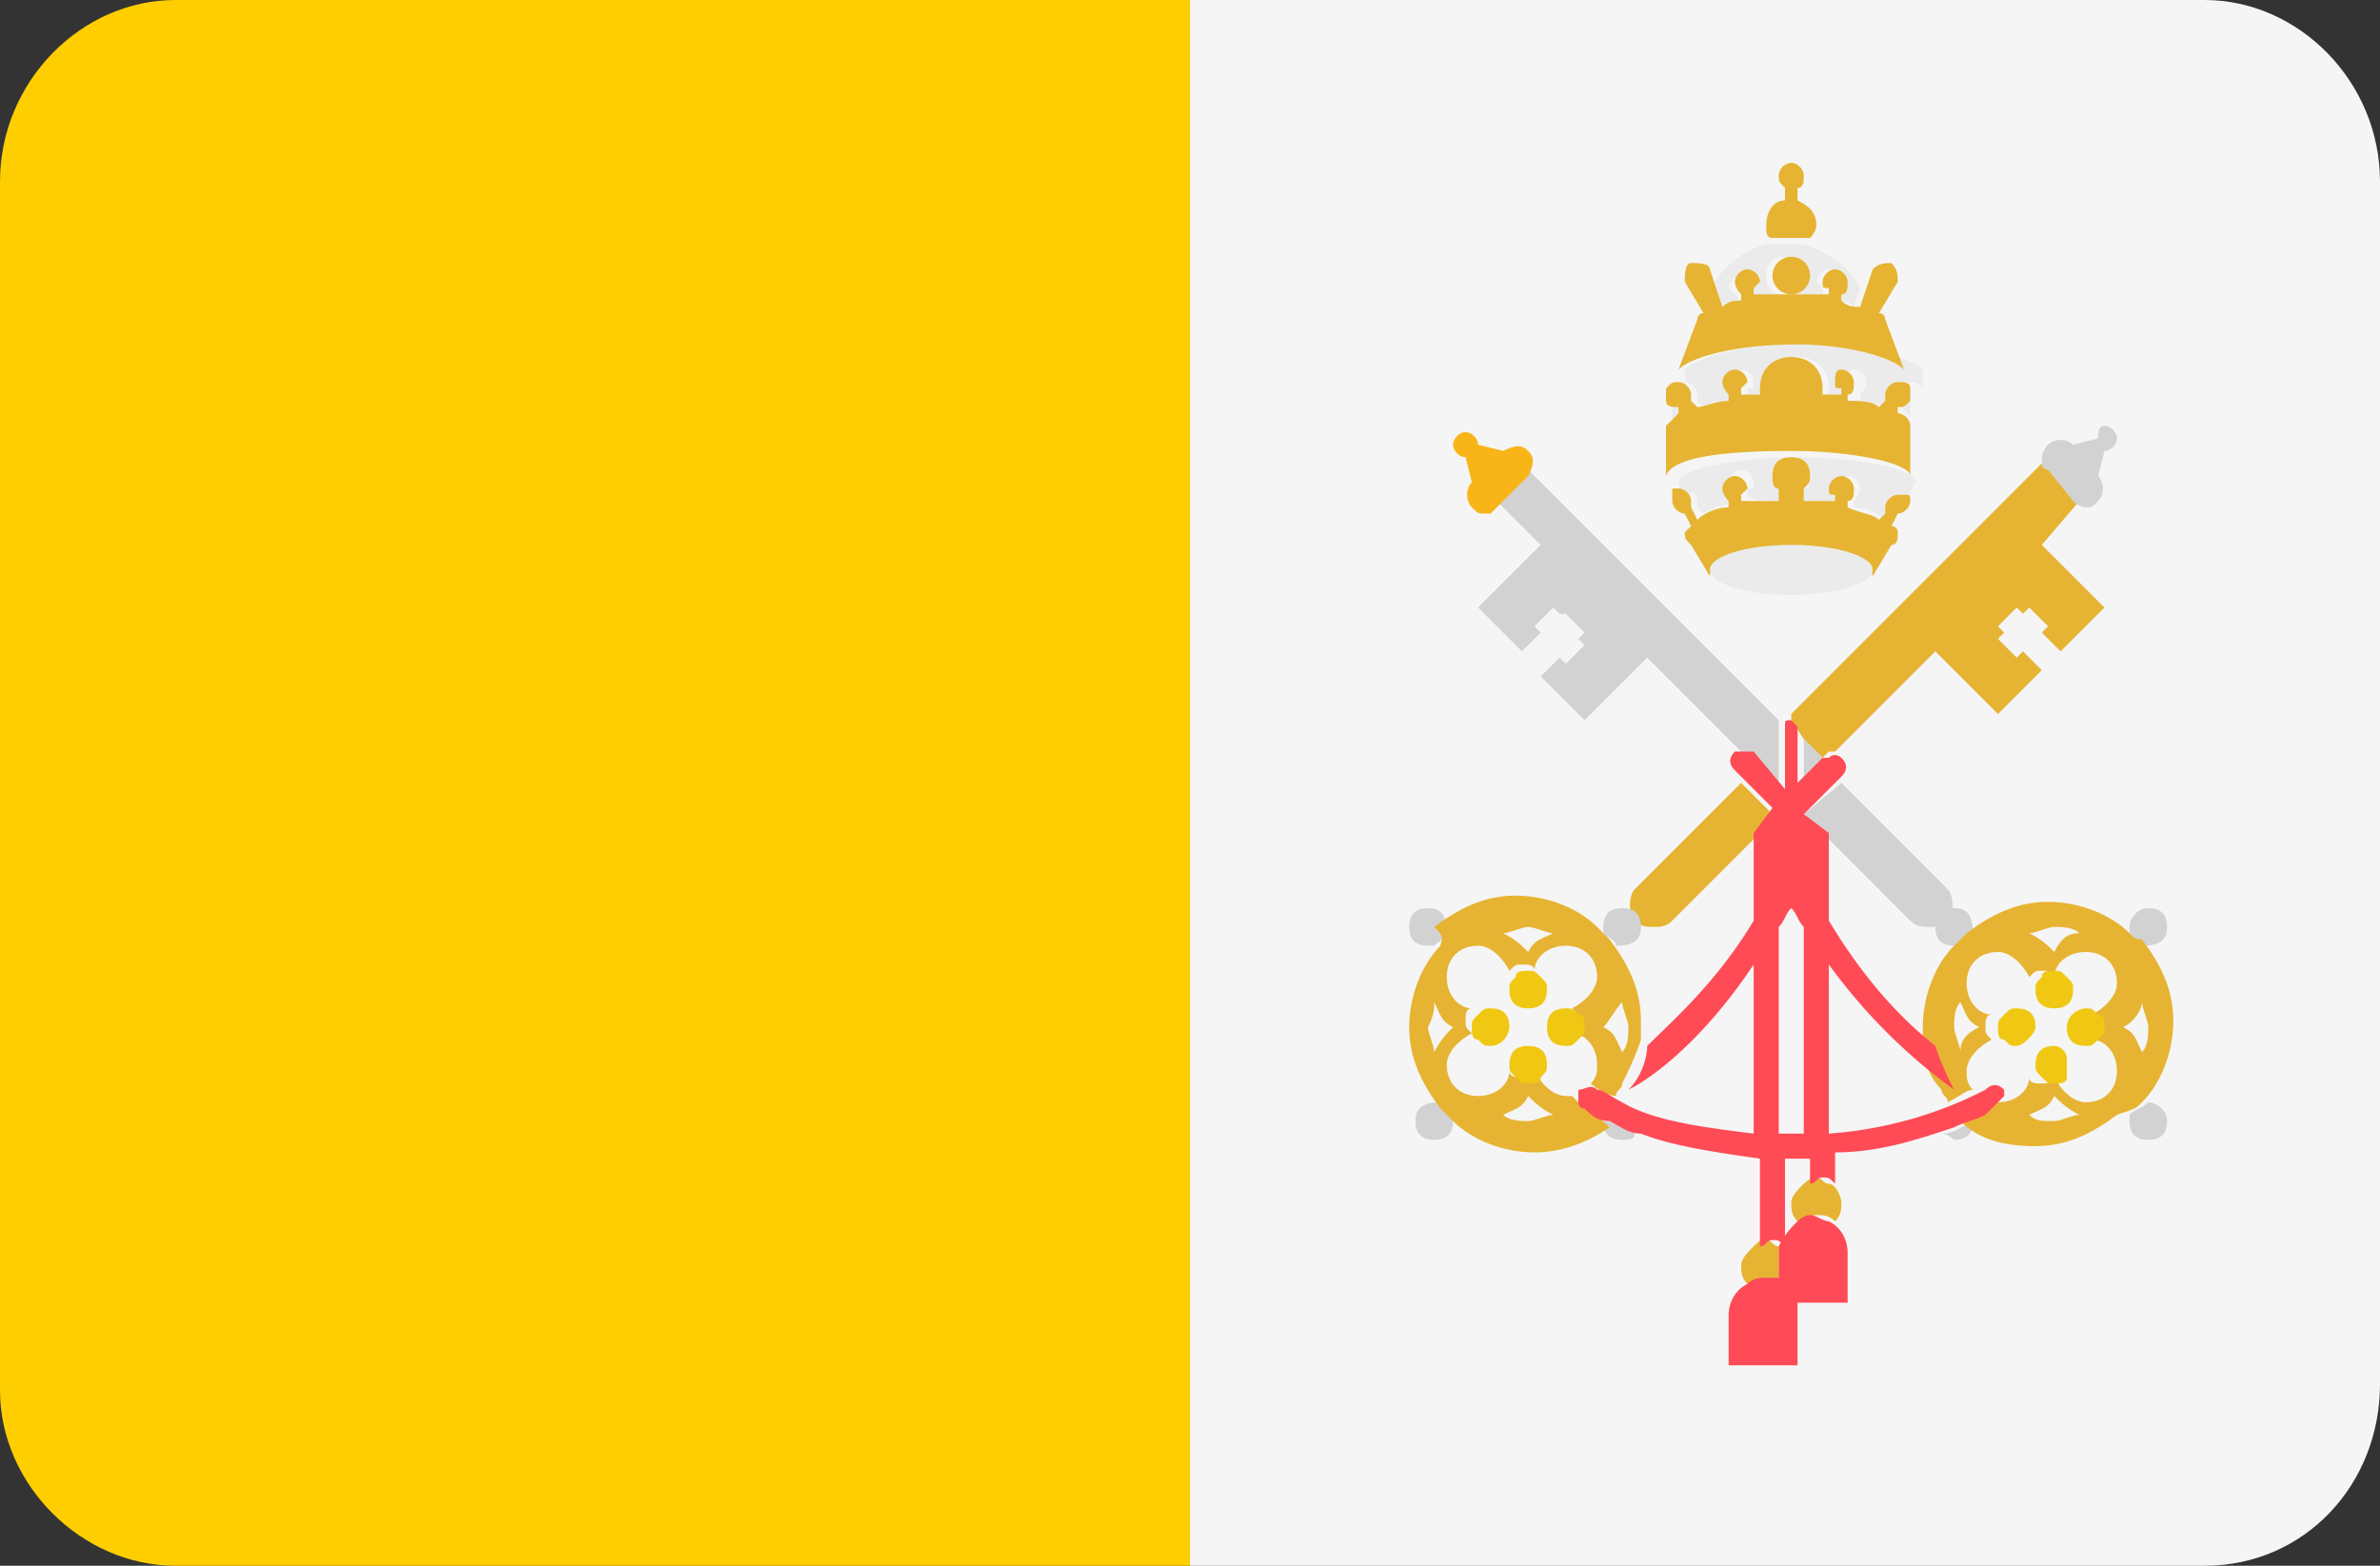 <svg viewBox="0 0 38 25" xml:space="preserve" xmlns="http://www.w3.org/2000/svg"><rect x="0" y="0" width="38" height="25" fill="#333333" stroke="none"/><path d="M35.2 0H19v25h16.2c1.6 0 2.8-1.3 2.8-2.9V2.9C38 1.3 36.7 0 35.2 0z" fill="#F5F5F5"></path><path d="M2.8 0C1.3 0 0 1.3 0 2.9v19.3C0 23.7 1.3 25 2.8 25H19V0H2.8z" fill="#FFCE00"></path><g fill="#EBEBEB"><path d="M30.3 6.4c.1.2.2.2.2.3v-.4c-.1.1-.1.1-.2.1zM26.9 6.5c-.1-.1-.2-.1-.2-.2v.4l.2-.2z"></path><path d="M26.9 6.1c.1 0 .2.1.2.2v.1l.1.1c.1-.1.3-.1.5-.1v-.1c-.1 0-.1-.1-.1-.2s.1-.2.2-.2.2.1.2.2 0 .1-.1.1v.1h.3v-.1c0-.3.2-.5.5-.5s.5.2.5.5v.1h.3v-.1l-.1-.1c0-.1.1-.2.2-.2s.2.1.2.2-.1.2-.1.2v.1c.2 0 .4.1.5.1l.1-.1v-.1c0-.1.1-.2.2-.2s.1 0 .2.1v-.3c-.2-.2-.9-.4-1.9-.4s-1.7.2-1.9.4v.3c-.2-.1-.1-.1 0-.1z"></path></g><path d="M28.9 3.8s.1-.1.1-.2c0-.2-.1-.3-.3-.4V3c.1 0 .1-.1.1-.2s-.1-.2-.2-.2-.2.1-.2.2 0 .1.1.2v.2c-.2 0-.3.2-.3.4 0 .1 0 .2.1.2h.6z" fill="#E6B432"></path><path d="m27.8 4.8-.2-.2c0-.1.1-.2.2-.2s.2 0 .2.1 0 .1-.1.1v.1h.6c-.2 0-.3-.1-.3-.3s.1-.3.3-.3c.2 0 .3.1.3.3s-.1.3-.3.3h.6v-.1l-.1-.1c0-.1.1-.2.2-.2s.2.1.2.2-.1.2-.1.2v.1c.1 0 .2 0 .3.1l.1-.3c-.2-.4-.6-.6-.9-.7h-.6c-.4.1-.7.4-.9.7l.1.3c.2-.1.3-.1.4-.1z" fill="#EBEBEB"></path><g fill="#E6B432"><path d="M28.4 20.4v-.5c-.1 0-.1-.1-.2-.1s-.1 0-.2.1-.2.2-.2.3c0 .1 0 .2.1.3.1 0 .2-.1.3-.1h.2zM28.8 18.9c-.1.1-.2.2-.2.3 0 .1 0 .2.1.3.1 0 .2-.1.3-.1.1 0 .2 0 .3.1.1-.1.1-.2.1-.3 0-.1-.1-.3-.2-.3s-.1-.1-.2-.1-.2.1-.2.1z"></path></g><path d="M28.7 19.5c-.1.1-.2.2-.3.4v.5h-.2c-.1 0-.2 0-.3.1-.2.1-.3.3-.3.5v.8h1.1v-1h.8V20c0-.2-.1-.4-.3-.5-.1 0-.2-.1-.3-.1 0 0-.1 0-.2.1z" fill="#FF4B57"></path><g fill="#E6B432"><path d="m28.8 11.8.3.3.1-.1h.1l1.6-1.6 1 1 .7-.7-.3-.3-.1.1-.3-.3.1-.1-.1-.1.3-.3.1.1.1-.1.3.3-.1.1.3.3.7-.7-1-1 .6-.7s-.1 0-.1-.1l-.4-.4s0-.1-.1-.1l-4 4v.1l.2.3zM28.3 13l-.5-.5-1.7 1.7c-.1.1-.1.4 0 .5.1.1.2.1.3.1.1 0 .2 0 .3-.1l1.3-1.3.3-.4z"></path></g><g fill="#D2D2D2"><path d="M23.1 14.9c.1 0 .1 0 0 0 0-.3-.1-.4-.3-.4-.2 0-.3.1-.3.3 0 .2.1.3.3.3h.1c.1-.1.2-.1.2-.2zM23 17.6c-.1 0-.1 0 0 0-.3 0-.4.1-.4.3s.1.3.3.3c.2 0 .3-.1.3-.3v-.1c-.1-.1-.2-.1-.2-.2zM25.8 15.1c.1 0 .1 0 0 0 .3 0 .4-.1.4-.3s-.1-.3-.3-.3c-.2 0-.3.1-.3.3v.1c.1.1.2.1.2.2zM25.6 17.9c0 .2.1.3.3.3.1 0 .2 0 .2-.1-.1-.1-.3-.2-.5-.2z"></path></g><path d="m25.2 17.6-.1-.1H25c-.2 0-.4-.2-.5-.4-.1.1-.1.1-.2.1s-.2 0-.2-.1c0 .2-.2.4-.5.4s-.5-.2-.5-.5c0-.2.2-.4.4-.5-.1-.1-.1-.1-.1-.2s0-.2.1-.2c-.2 0-.4-.2-.4-.5s.2-.5.5-.5c.2 0 .4.2.5.4.1-.1.1-.1.2-.1s.2 0 .2.1c0-.2.2-.4.5-.4s.5.2.5.5c0 .2-.2.4-.4.5.1.1.1.1.1.2s0 .2-.1.2c.2 0 .4.2.4.5 0 .1 0 .2-.1.3.1.1.3.2.4.2 0-.1.1-.1.1-.2.1-.2.2-.4.3-.7v-.3c0-.5-.2-.9-.5-1.3l-.2-.2c-.3-.3-.8-.5-1.3-.5s-.9.2-1.3.5c.2.2.1.2.1.3-.3.3-.5.8-.5 1.3s.2.9.5 1.3l.2.2c.3.3.8.5 1.3.5s.9-.2 1.2-.4c-.2-.2-.4-.3-.5-.4zm.7-1.6c0 .1.1.3.1.4s0 .3-.1.4c-.1-.2-.1-.3-.3-.4.1-.1.2-.3.3-.4zm-1.1-1.1c-.2.1-.3.1-.4.3-.1-.1-.2-.2-.4-.3.1 0 .3-.1.4-.1.1 0 .3.1.4.1zM22.9 16c.1.2.1.3.3.4-.1.1-.2.2-.3.4 0-.1-.1-.3-.1-.4.1-.2.1-.3.1-.4zm1.1 1.8c.2-.1.3-.1.4-.3.1.1.2.2.4.3-.1 0-.3.1-.4.1-.1 0-.3 0-.4-.1z" fill="#E6B432"></path><g fill="#F0C814"><path d="M24.1 16.4c0-.2-.1-.3-.3-.3-.1 0-.1 0-.2.1s-.1.1-.1.2 0 .2.1.2c.1.1.1.1.2.1.2 0 .3-.2.3-.3zM24.7 16.4c0 .2.1.3.3.3.1 0 .1 0 .2-.1s.1-.1.1-.2 0-.2-.1-.2c-.1-.1-.1-.1-.2-.1-.2 0-.3.1-.3.3zM24.4 16.1c.2 0 .3-.1.3-.3 0-.1 0-.1-.1-.2s-.1-.1-.2-.1-.2 0-.2.1c-.1.1-.1.1-.1.2 0 .2.1.3.3.3zM24.4 16.7c-.2 0-.3.1-.3.3 0 .1 0 .1.1.2s.1.1.2.1.2 0 .2-.1c.1-.1.1-.1.1-.2 0-.2-.1-.3-.3-.3z"></path></g><g fill="#D2D2D2"><path d="M33.1 8c.1 0 .1 0 0 0 .1.1.2.1.2.1.1 0 .1 0 .2-.1s.1-.3 0-.4l.1-.4c.1 0 .2-.1.2-.2s-.1-.2-.2-.2-.1.1-.1.2l-.4.1a.3.3 0 0 0-.4 0c-.1.1-.1.2-.1.3 0 0 0 .1.1.1l.4.5zM28.4 12.5v-1l-4-4s0 .1-.1.1L24 8h-.1l.7.7-1 1 .7.7.3-.3-.1-.1.3-.3.1.1h.1l.3.3-.1.1.1.1-.3.3-.1-.1-.3.3.7.7 1-1 1.6 1.6h.1l.4.4zM28.8 13l.4.4 1.3 1.3c.1.1.2.1.3.1.1 0 .2 0 .3-.1.1-.1.1-.4 0-.5l-1.7-1.7-.6.5zM28.8 12.4v.1l.3-.4-.3-.3zM34.2 15.1c.3 0 .4-.1.4-.3s-.1-.3-.3-.3-.3.2-.3.3v.1l.2.2zM34.3 17.6c-.1 0-.1 0 0 0-.1.1-.2.1-.3.2v.1c0 .2.1.3.3.3.2 0 .3-.1.3-.3 0-.2-.2-.3-.3-.3z"></path><path d="M31.5 14.9c0-.3-.1-.4-.3-.4-.2 0-.3.1-.3.3 0 .2.1.3.3.3h.1l.2-.2zM31.2 18.2c.2 0 .3-.1.3-.3-.2.1-.3.2-.5.2.1 0 .2.1.2.1z"></path></g><path d="M34.2 17.6c.3-.3.5-.8.5-1.3s-.2-.9-.5-1.3c-.1 0-.1 0-.2-.1-.3-.3-.8-.5-1.3-.5s-.9.2-1.3.5l-.2.2c-.3.3-.5.8-.5 1.3v.3c0 .2.1.5.3.7 0 .1.1.1.1.2.2-.1.3-.2.4-.2-.1-.1-.1-.2-.1-.3 0-.2.2-.4.4-.5-.1-.1-.1-.1-.1-.2s0-.2.1-.2c-.2 0-.4-.2-.4-.5s.2-.5.5-.5c.2 0 .4.2.5.4.1-.1.1-.1.2-.1s.2 0 .2.1c0-.2.2-.4.5-.4s.5.2.5.5c0 .2-.2.4-.4.5.1.1.1.1.1.2s0 .2-.1.2c.2 0 .4.2.4.5s-.2.5-.5.5c-.2 0-.4-.2-.5-.4-.1.1-.1.1-.2.1s-.2 0-.2-.1c0 .2-.2.4-.5.4h-.1s0 .1-.1.1c-.1.1-.2.2-.4.2.3.3.7.4 1.2.4s.9-.2 1.3-.5c.3-.1.3-.1.4-.2zm-2.9-.8c0-.1-.1-.3-.1-.4 0-.1 0-.3.1-.4.1.2.1.3.3.4-.2.1-.3.2-.3.4zm1.5-1.6c-.1-.1-.2-.2-.4-.3.1 0 .3-.1.4-.1.1 0 .3 0 .4.1-.2 0-.3.1-.4.3zm1.4.8c0 .1.1.3.1.4s0 .3-.1.4c-.1-.2-.1-.3-.3-.4.2-.1.3-.3.3-.4zm-1.8 1.8c.2-.1.3-.1.4-.3.1.1.2.2.4.3-.1 0-.3.1-.4.1-.2 0-.3 0-.4-.1z" fill="#E6B432"></path><g fill="#F0C814"><path d="M33 16.4c0 .2.1.3.3.3.1 0 .1 0 .2-.1s.1-.1.1-.2 0-.2-.1-.2c-.1-.1-.1-.1-.2-.1s-.3.1-.3.3zM32.5 16.4c0-.2-.1-.3-.3-.3-.1 0-.1 0-.2.1s-.1.1-.1.2 0 .2.1.2c.1.1.1.1.2.1s.3-.2.3-.3zM32.8 16.1c.2 0 .3-.1.3-.3 0-.1 0-.1-.1-.2s-.1-.1-.2-.1-.2 0-.2.1c-.1.1-.1.1-.1.2 0 .2.1.3.3.3zM32.8 16.7c-.2 0-.3.1-.3.3 0 .1 0 .1.1.2s.1.1.2.1.2 0 .2-.1v-.3c0-.1-.1-.2-.2-.2z"></path></g><path d="M24.4 7.6s.1-.1 0 0c.1-.2.1-.3 0-.4-.1-.1-.2-.1-.4 0l-.4-.1c0-.1-.1-.2-.2-.2s-.2.1-.2.2.1.2.2.2l.1.4c-.1.1-.1.3 0 .4.1.1.1.1.2.1h.1L24 8l.4-.4z" fill="#F7B518"></path><path d="m31.9 17.6.1-.1v-.1c-.1-.1-.2-.1-.3 0a6.48 6.48 0 0 1-2.5.7v-2.7a9 9 0 0 0 2 2c-.1-.2-.2-.4-.3-.7-.5-.4-1.1-1-1.7-2V13.3l-.4-.3.5-.5.1-.1c.1-.1.1-.2 0-.3 0 0-.1-.1-.2 0h-.1l-.1.1-.3.3v-.9l-.1-.1c-.1 0-.1 0-.1.1v1L28 12H27.7c-.1.1-.1.2 0 .3l.1.1.5.5-.3.4V14.7c-.6 1-1.3 1.6-1.7 2 0 .2-.1.5-.3.7.4-.2 1.2-.8 2-2v2.7c-.8-.1-1.6-.2-2.1-.5-.2-.1-.3-.2-.4-.2-.1-.1-.2 0-.3 0v.2s0 .1.1.1c.1.1.2.2.4.2.2.1.3.2.5.2.5.2 1.2.3 1.9.4v1.4c.1 0 .1-.1.2-.1s.1 0 .2.1v-1.4h.4v.4c.1 0 .1-.1.2-.1s.1 0 .2.1v-.5c.7 0 1.3-.2 1.9-.4.2-.1.3-.1.5-.2l.2-.2zm-3.3.5h-.2v-3.3c.1-.1.1-.2.2-.3.1.1.1.2.2.3v3.3h-.2z" fill="#FF4B55"></path><g fill="#E6B432"><path d="M28.6 7.2c1 0 1.9.2 1.9.4v-.8c0-.1-.1-.2-.2-.2v-.1c.1 0 .1 0 .2-.1v-.2c0-.1-.1-.1-.2-.1s-.2.1-.2.2v.1l-.1.1c-.1-.1-.3-.1-.5-.1v-.1c.1 0 .1-.1.1-.2s-.1-.2-.2-.2-.1.1-.1.2 0 .1.1.1v.1h-.3v-.1c0-.3-.2-.5-.5-.5s-.5.2-.5.5v.1h-.3v-.1l.1-.1c0-.1-.1-.2-.2-.2s-.2.1-.2.2.1.2.1.2v.1c-.2 0-.4.1-.5.1l-.1-.1v-.1c0-.1-.1-.2-.2-.2s-.1 0-.2.1v.2c0 .1.1.1.2.1v.1l-.2.2v.8c.1-.3.9-.4 2-.4zM26.7 7.6zM30.5 7.6z"></path></g><path d="M27.1 8v.1l.1.1c.1-.1.3-.1.5-.2v-.1c-.1 0-.1-.1-.1-.2s.1-.2.2-.2.2.1.2.2 0 .1-.1.1v.1c.1.1.3.1.5.1v-.2c-.1-.1-.1-.1-.1-.2 0-.2.1-.3.3-.3.2 0 .3.1.3.3 0 .1 0 .2-.1.2V8h.6v-.1l-.1-.1c0-.1.1-.2.2-.2s.2.1.2.2-.1.2-.1.2v.1c.2 0 .4.1.5.2l.1-.1v-.1c0-.1.1-.2.2-.2h.1c0-.1.1-.2.1-.2 0-.2-.9-.4-1.9-.4-1 0-1.9.2-1.9.4 0 0 0 .1.1.2h.1c0-.1.1 0 .1.1z" fill="#EBEBEB"></path><path d="M26.7 8c0 .1.1.2.2.2l.1.2-.1.1c0 .1 0 .1.1.2l.3.5c0-.2.6-.4 1.3-.4.7 0 1.3.2 1.3.4l.3-.5c.1 0 .1-.1.1-.2 0 0 0-.1-.1-.1l.1-.2c.1 0 .2-.1.2-.2s0-.1-.1-.1h-.1c-.1 0-.2.1-.2.2v.1l-.1.1c-.1-.1-.3-.1-.5-.2V8c.1 0 .1-.1.1-.2s-.1-.2-.2-.2-.2.1-.2.2 0 .1.1.1V8h-.5v-.2c.1-.1.1-.1.1-.2 0-.2-.1-.3-.3-.3s-.3.1-.3.3c0 .1 0 .2.1.2V8h-.6v-.1l.1-.1c0-.1-.1-.2-.2-.2s-.2.1-.2.2.1.2.1.2v.1c-.2 0-.4.1-.5.2l-.1-.2V8c0-.1-.1-.2-.2-.2h-.1V8z" fill="#E6B432"></path><ellipse ry=".4" rx="1.3" fill="#EBEBEB" cy="9.1" cx="28.6"></ellipse><g fill="#E6B432"><path d="m30.4 5.9-.3-.8s0-.1-.1-.1l.3-.5c0-.1 0-.2-.1-.3-.1 0-.2 0-.3.1l-.1.3-.1.3c-.1 0-.2 0-.3-.1v-.1c.1 0 .1-.1.1-.2s-.1-.2-.2-.2-.2.1-.2.2 0 .1.1.1v.1H28v-.1l.1-.1c0-.1-.1-.2-.2-.2s-.2.1-.2.2.1.2.1.2v.1c-.1 0-.2 0-.3.1l-.1-.3-.1-.3c0-.1-.2-.1-.3-.1-.1 0-.1.2-.1.3l.3.5c-.1 0-.1.1-.1.1l-.3.8c.2-.2.9-.4 1.9-.4.8 0 1.5.2 1.7.4z"></path><circle r=".3" cy="4.4" cx="28.6"></circle></g></svg>